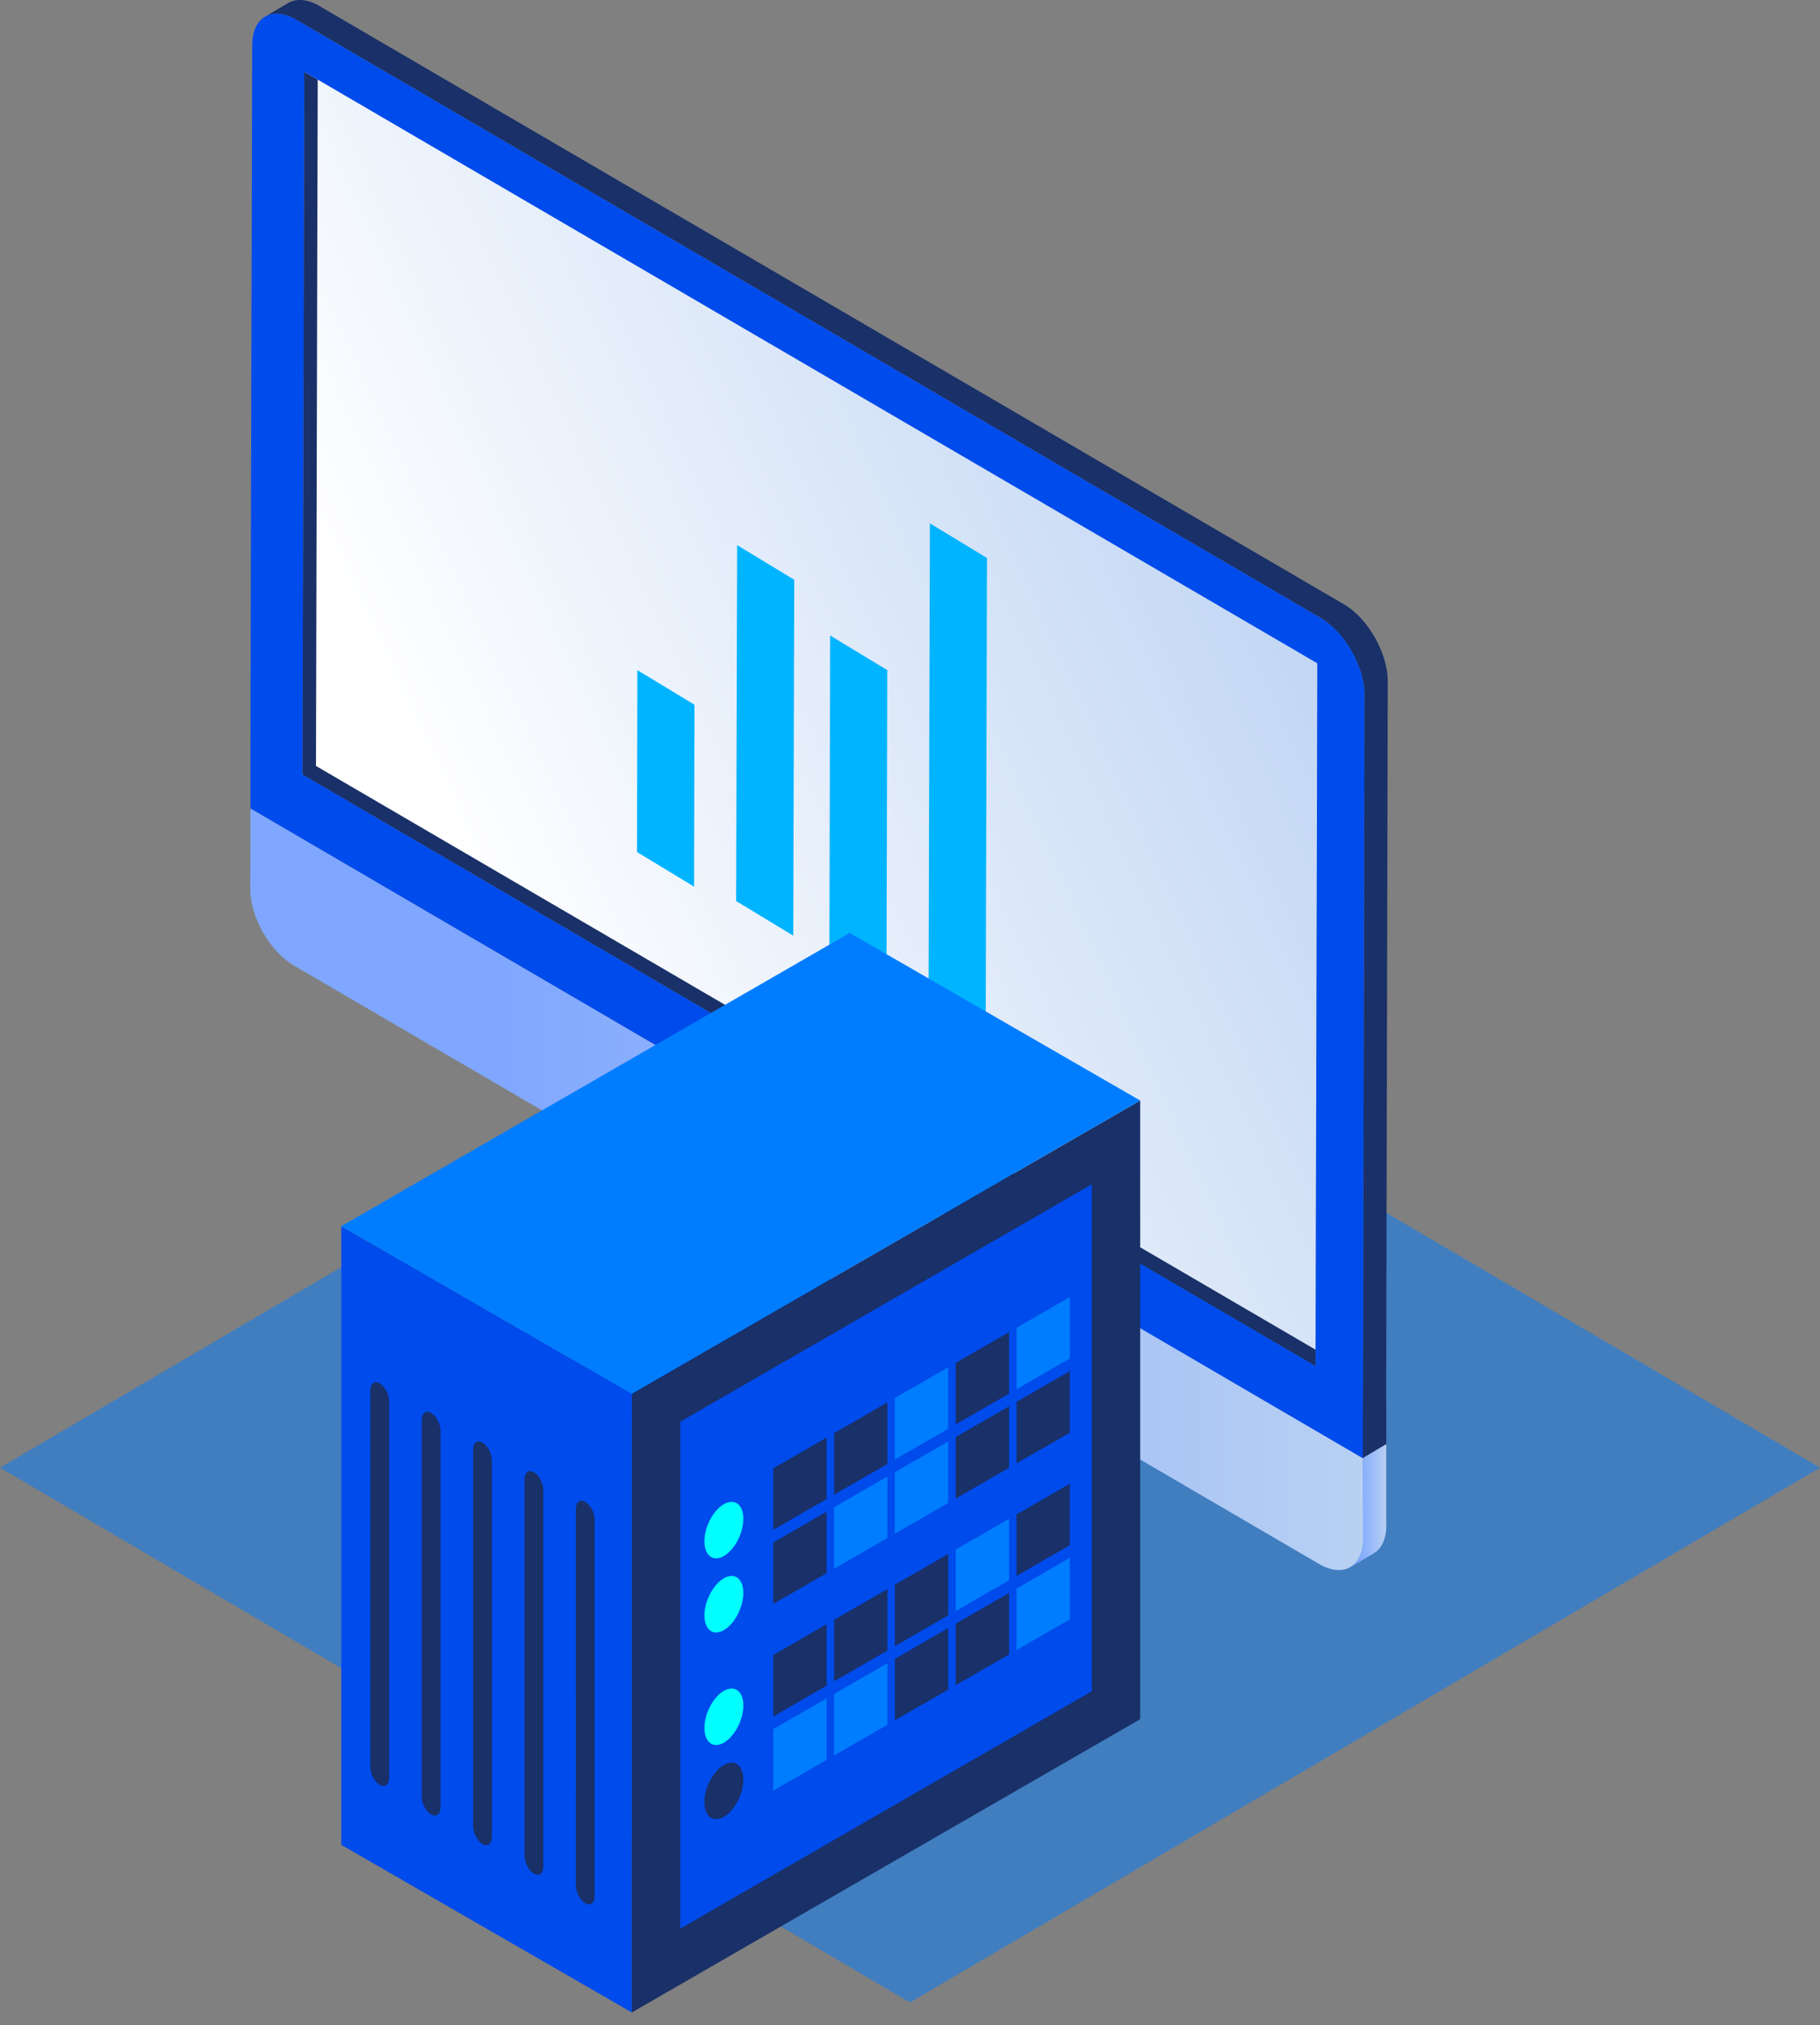 <svg width="80" height="89" viewBox="0 0 80 89" fill="none" xmlns="http://www.w3.org/2000/svg">
<rect x="0" y="0" width="80" height="89" fill="#808080" stroke="none"/>
<path opacity="0.5" d="M40 2.50361e-06L-6.32606e-06 23.499L40 47L80 23.501L40 2.50361e-06Z" transform="translate(0 41)" fill="#007DFF"/>
<path d="M16.352 6.004L6.134 -1.61514e-06C6.697 0.322 7.022 1.034 7.024 1.952C7.024 2.554 6.604 3.292 6.082 3.597L0.51 6.849C0.226 7.015 -0.001 7.418 1.06153e-05 7.748C1.06153e-05 7.912 0.057 8.029 0.15 8.083L10.369 14.088C10.276 14.033 10.218 13.917 10.218 13.752C10.217 13.422 10.445 13.02 10.729 12.855L16.3 9.601C16.822 9.296 17.244 8.558 17.241 7.956C17.24 7.039 16.916 6.326 16.352 6.004Z" transform="translate(24.764 52.745)" fill="#004BEB"/>
<path d="M10.94 6.004L0.723 4.84542e-06L1.0825e-05 1.269L10.218 7.274L10.94 6.004Z" transform="translate(23.68 47.312)" fill="#212525"/>
<path d="M17.439 10.165L7.221 4.161L2.1295e-06 4.84542e-06L10.218 6.004L17.439 10.165Z" transform="translate(24.403 47.312)" fill="#1C1E1F"/>
<path d="M0.722 4.30704e-06L-1.24221e-06 1.27L7.219 5.433C7.781 5.755 8.106 6.468 8.108 7.385C8.11 7.987 7.688 8.725 7.166 9.03L1.595 12.284C1.311 12.449 1.083 12.851 1.084 13.181C1.086 13.511 1.313 13.646 1.598 13.48L7.171 10.227C8.256 9.593 8.912 8.505 8.909 7.244C8.905 6.011 8.016 4.596 7.264 4.161L0.722 4.30704e-06Z" transform="translate(33.898 53.316)" fill="#193068"/>
<path d="M1.023 0.132L9.40531e-06 0.732C0.352 0.526 0.837 0.554 1.373 0.867L2.394 0.267C1.859 -0.046 1.373 -0.074 1.023 0.132Z" transform="translate(11.649 0)" fill="#696E70"/>
<path d="M1.021 30.885L1.1 -5.11461e-06L0.079 0.601L3.0168e-06 31.486L44.53 57.486L45.551 56.885L1.021 30.885Z" transform="translate(13.296 2.552)" fill="#193068"/>
<path d="M1.576 3.561V-9.8703e-06L0.55 0.612L0.555 4.165L0.562 4.16C0.56 4.774 0.345 5.206 -1.0825e-05 5.41L1.022 4.81C1.368 4.606 1.582 4.172 1.584 3.557L1.576 3.561Z" transform="translate(59.356 63.459)" fill="url(#paint0_linear)"/>
<path d="M48.901 28.546L0.01 1.34595e-06L1.28157e-05 3.539C-0.003 4.779 0.861 6.289 1.928 6.912L19.274 17.035L29.761 23.156L46.981 33.205C48.048 33.829 48.914 33.329 48.918 32.088L48.901 28.546Z" transform="translate(11 35.526)" fill="url(#paint1_linear)"/>
<path d="M0.078 -4.4865e-06L9.93769e-06 30.886L44.531 56.886L44.609 26L0.078 -4.4865e-06Z" transform="translate(13.889 2.775)" fill="url(#paint2_linear)"/>
<path d="M2.51 15.966L0 14.444L0.016 6.449L2.526 7.971L2.51 15.966Z" transform="translate(28 23)" fill="#00B4FF"/>
<path d="M10.968 20.121L8.458 18.6L8.49 4.928L11 6.449L10.968 20.121Z" transform="translate(28 23)" fill="#00B4FF"/>
<path d="M6.868 18.119L4.358 16.598L4.402 0.958L6.912 2.48L6.868 18.119Z" transform="translate(28 23)" fill="#00B4FF"/>
<path d="M15.326 22.275L12.816 20.753L12.874 0L15.384 1.521L15.326 22.275Z" transform="translate(28 23)" fill="#00B4FF"/>
<path d="M3.37171e-06 31.486L1.021 30.885L1.099 -3.49947e-06L0.079 0.6L3.37171e-06 31.486Z" transform="translate(57.827 28.552)" fill="#AAAAAA"/>
<path d="M44.53 26.6L45.551 26L1.022 -5.11461e-06L4.25901e-06 0.601L44.53 26.6Z" transform="translate(13.374 2.552)" fill="#F2F2F2"/>
<path d="M49.35 29.926C49.353 28.778 48.538 27.21 47.425 26.558L2.394 0.267C1.859 -0.045 1.373 -0.075 1.023 0.132L-7.63072e-06 0.732C0.352 0.526 0.837 0.554 1.373 0.867L46.403 27.158C47.419 27.751 48.332 29.268 48.327 30.527L48.259 61.266L48.248 64.076L49.285 63.46L49.281 60.666L49.35 29.926Z" transform="translate(11.65)" fill="#193068"/>
<path d="M47.042 26.558C48.11 27.182 48.972 28.689 48.967 29.927L48.899 60.666L48.898 61.154L48.896 63.484L0 34.925C0.002 34.499 -0.016 34.945 0.077 1.382C0.081 0.145 0.947 -0.354 2.011 0.267L47.042 26.558ZM2.287 33.437L46.817 59.437L46.896 28.551L2.365 2.552L2.287 33.437Z" transform="translate(11.009 0.601)" fill="#004BEB"/>
<path d="M5.86903e-06 40.077L22.348 27.188V-6.05116e-06L5.86903e-06 12.888V40.077Z" transform="translate(27.771 48.364)" fill="#193068"/>
<path d="M-3.40782e-06 10.433L18.093 -7.75305e-06V22.279L-3.40782e-06 32.711V10.433Z" transform="translate(29.899 52.046)" fill="#004BEB"/>
<path d="M12.771 34.553L1.04128e-05 27.187V3.21468e-06L12.771 7.364V34.553Z" transform="translate(15 53.887)" fill="#004BEB"/>
<path d="M1.04128e-05 12.887L22.349 2.83648e-06L35.119 7.364L12.771 20.251L1.04128e-05 12.887Z" transform="translate(15 41)" fill="#007DFF"/>
<path d="M0.825 0.838C0.825 0.534 0.641 0.181 0.413 0.05C0.185 -0.082 0.001 0.057 -4.54376e-06 0.361L0.001 16.903C9.46548e-07 17.207 0.185 17.56 0.413 17.692C0.641 17.823 0.825 17.684 0.825 17.38V0.838Z" transform="translate(25.313 65.951)" fill="#193068"/>
<path d="M0.825 0.838C0.825 0.534 0.641 0.181 0.412 0.05C0.185 -0.082 5.30106e-06 0.057 5.30106e-06 0.361V16.904C5.30106e-06 17.207 0.185 17.559 0.412 17.691C0.641 17.822 0.825 17.683 0.825 17.379V0.838Z" transform="translate(23.055 64.649)" fill="#193068"/>
<path d="M0.824 0.838C0.825 0.534 0.641 0.181 0.412 0.05C0.184 -0.082 -8.51955e-06 0.057 -8.51955e-06 0.361V16.904C-8.51955e-06 17.207 0.184 17.561 0.412 17.692C0.641 17.824 0.824 17.683 0.825 17.381L0.824 0.838Z" transform="translate(20.796 63.347)" fill="#193068"/>
<path d="M0.825 0.837C0.827 0.534 0.641 0.181 0.413 0.05C0.185 -0.082 -9.65549e-06 0.057 -9.65549e-06 0.361V16.903C-9.65549e-06 17.207 0.185 17.56 0.413 17.692C0.641 17.823 0.825 17.684 0.827 17.38L0.825 0.837Z" transform="translate(18.537 62.045)" fill="#193068"/>
<path d="M0.826 0.838C0.826 0.534 0.641 0.181 0.413 0.05C0.185 -0.082 1.89323e-07 0.057 1.89323e-07 0.361V16.903C1.89323e-07 17.207 0.185 17.56 0.413 17.692C0.641 17.823 0.826 17.684 0.826 17.38V0.838Z" transform="translate(16.279 60.742)" fill="#193068"/>
<path d="M-8.14091e-06 4.051V1.35L2.343 -5.67296e-07V2.701L-8.14091e-06 4.051Z" transform="translate(33.99 63.178)" fill="#193068"/>
<path d="M8.51955e-06 4.052V1.351L2.343 8.69855e-06V2.701L8.51955e-06 4.052Z" transform="translate(36.663 61.633)" fill="#193068"/>
<path d="M7.00497e-06 4.051V1.35L2.342 -1.89099e-07V2.701L7.00497e-06 4.051Z" transform="translate(39.336 60.089)" fill="#007DFF"/>
<path d="M0 4.052V1.351L2.343 9.07674e-06V2.701L0 4.052Z" transform="translate(42.01 58.545)" fill="#193068"/>
<path d="M-7.00497e-06 4.052V1.352L2.343 -1.07786e-05V2.702L-7.00497e-06 4.052Z" transform="translate(44.683 57)" fill="#007DFF"/>
<path d="M1.711 0.748C1.711 0.119 1.328 -0.17 0.856 0.103C0.384 0.375 3.78647e-06 1.106 3.78647e-06 1.735C3.78647e-06 2.364 0.383 2.654 0.856 2.381C1.328 2.109 1.711 1.378 1.711 0.748Z" transform="translate(30.963 66)" fill="#00FFFF"/>
<path d="M-8.14091e-06 4.052V1.351L2.343 -1.09677e-05V2.702L-8.14091e-06 4.052Z" transform="translate(33.99 66.435)" fill="#193068"/>
<path d="M8.51955e-06 4.052V1.35L2.343 3.78198e-06V2.702L8.51955e-06 4.052Z" transform="translate(36.663 64.891)" fill="#007DFF"/>
<path d="M7.00497e-06 4.052V1.35L2.342 -5.10567e-06V2.701L7.00497e-06 4.052Z" transform="translate(39.336 63.347)" fill="#007DFF"/>
<path d="M0 4.052V1.351L2.343 4.16017e-06V2.702L0 4.052Z" transform="translate(42.01 61.803)" fill="#193068"/>
<path d="M-7.00497e-06 4.052V1.351L2.343 -1.02113e-05V2.702L-7.00497e-06 4.052Z" transform="translate(44.683 60.258)" fill="#193068"/>
<path d="M1.711 0.749C1.711 0.119 1.328 -0.17 0.856 0.103C0.384 0.375 3.78647e-06 1.107 3.78647e-06 1.735C3.78647e-06 2.364 0.383 2.654 0.856 2.381C1.328 2.11 1.711 1.378 1.711 0.749Z" transform="translate(30.963 69.258)" fill="#00FFFF"/>
<path d="M-8.14091e-06 4.052V1.35L2.343 -3.40378e-06V2.701L-8.14091e-06 4.052Z" transform="translate(33.99 71.38)" fill="#193068"/>
<path d="M8.51955e-06 4.053V1.351L2.343 5.86206e-06V2.702L8.51955e-06 4.053Z" transform="translate(36.663 69.836)" fill="#193068"/>
<path d="M7.00497e-06 4.052V1.35L2.342 -3.02558e-06V2.701L7.00497e-06 4.052Z" transform="translate(39.336 68.292)" fill="#193068"/>
<path d="M0 4.052V1.352L2.343 7.56395e-07V2.702L0 4.052Z" transform="translate(42.01 66.747)" fill="#007DFF"/>
<path d="M-7.00497e-06 4.052V1.35L2.343 -8.13125e-06V2.702L-7.00497e-06 4.052Z" transform="translate(44.683 65.203)" fill="#193068"/>
<path d="M1.711 0.749C1.711 0.119 1.328 -0.17 0.856 0.103C0.384 0.375 3.78647e-06 1.106 3.78647e-06 1.735C3.78647e-06 2.364 0.383 2.653 0.856 2.381C1.328 2.109 1.711 1.378 1.711 0.749Z" transform="translate(30.963 74.204)" fill="#00FFFF"/>
<path d="M-8.14091e-06 4.052V1.351L2.343 -8.32035e-06V2.702L-8.14091e-06 4.052Z" transform="translate(33.99 74.638)" fill="#007DFF"/>
<path d="M8.51955e-06 4.052V1.35L2.343 6.42936e-06V2.701L8.51955e-06 4.052Z" transform="translate(36.663 73.094)" fill="#007DFF"/>
<path d="M7.00497e-06 4.052V1.351L2.342 -7.94215e-06V2.702L7.00497e-06 4.052Z" transform="translate(39.336 71.55)" fill="#193068"/>
<path d="M0 4.052V1.351L2.343 1.32369e-06V2.702L0 4.052Z" transform="translate(42.01 70.005)" fill="#193068"/>
<path d="M-7.00497e-06 4.052V1.351L2.343 1.05895e-05V2.702L-7.00497e-06 4.052Z" transform="translate(44.683 68.461)" fill="#007DFF"/>
<path d="M1.711 0.749C1.711 0.119 1.328 -0.171 0.856 0.103C0.384 0.375 3.78647e-06 1.107 3.78647e-06 1.735C3.78647e-06 2.364 0.383 2.654 0.856 2.381C1.328 2.11 1.711 1.378 1.711 0.749Z" transform="translate(30.963 77.461)" fill="#193068"/>
<defs>
<linearGradient id="paint0_linear" x2="1" gradientUnits="userSpaceOnUse" gradientTransform="translate(-0.001 1.904) scale(1.584 1.602)">
<stop offset="0.211" stop-color="#7FA7FF"/>
<stop offset="1" stop-color="#B8D0F2"/>
</linearGradient>
<linearGradient id="paint1_linear" x2="1" gradientUnits="userSpaceOnUse" gradientTransform="translate(0 -7.998) scale(48.919 49.471)">
<stop offset="0.211" stop-color="#7FA7FF"/>
<stop offset="1" stop-color="#B8D0F2"/>
</linearGradient>
<linearGradient id="paint2_linear" x2="1" gradientUnits="userSpaceOnUse" gradientTransform="translate(-3.069 16.033) scale(44.248 44.747) rotate(-25.907)">
<stop stop-color="white"/>
<stop offset="1" stop-color="#B8D0F2"/>
</linearGradient>
</defs>
</svg>
